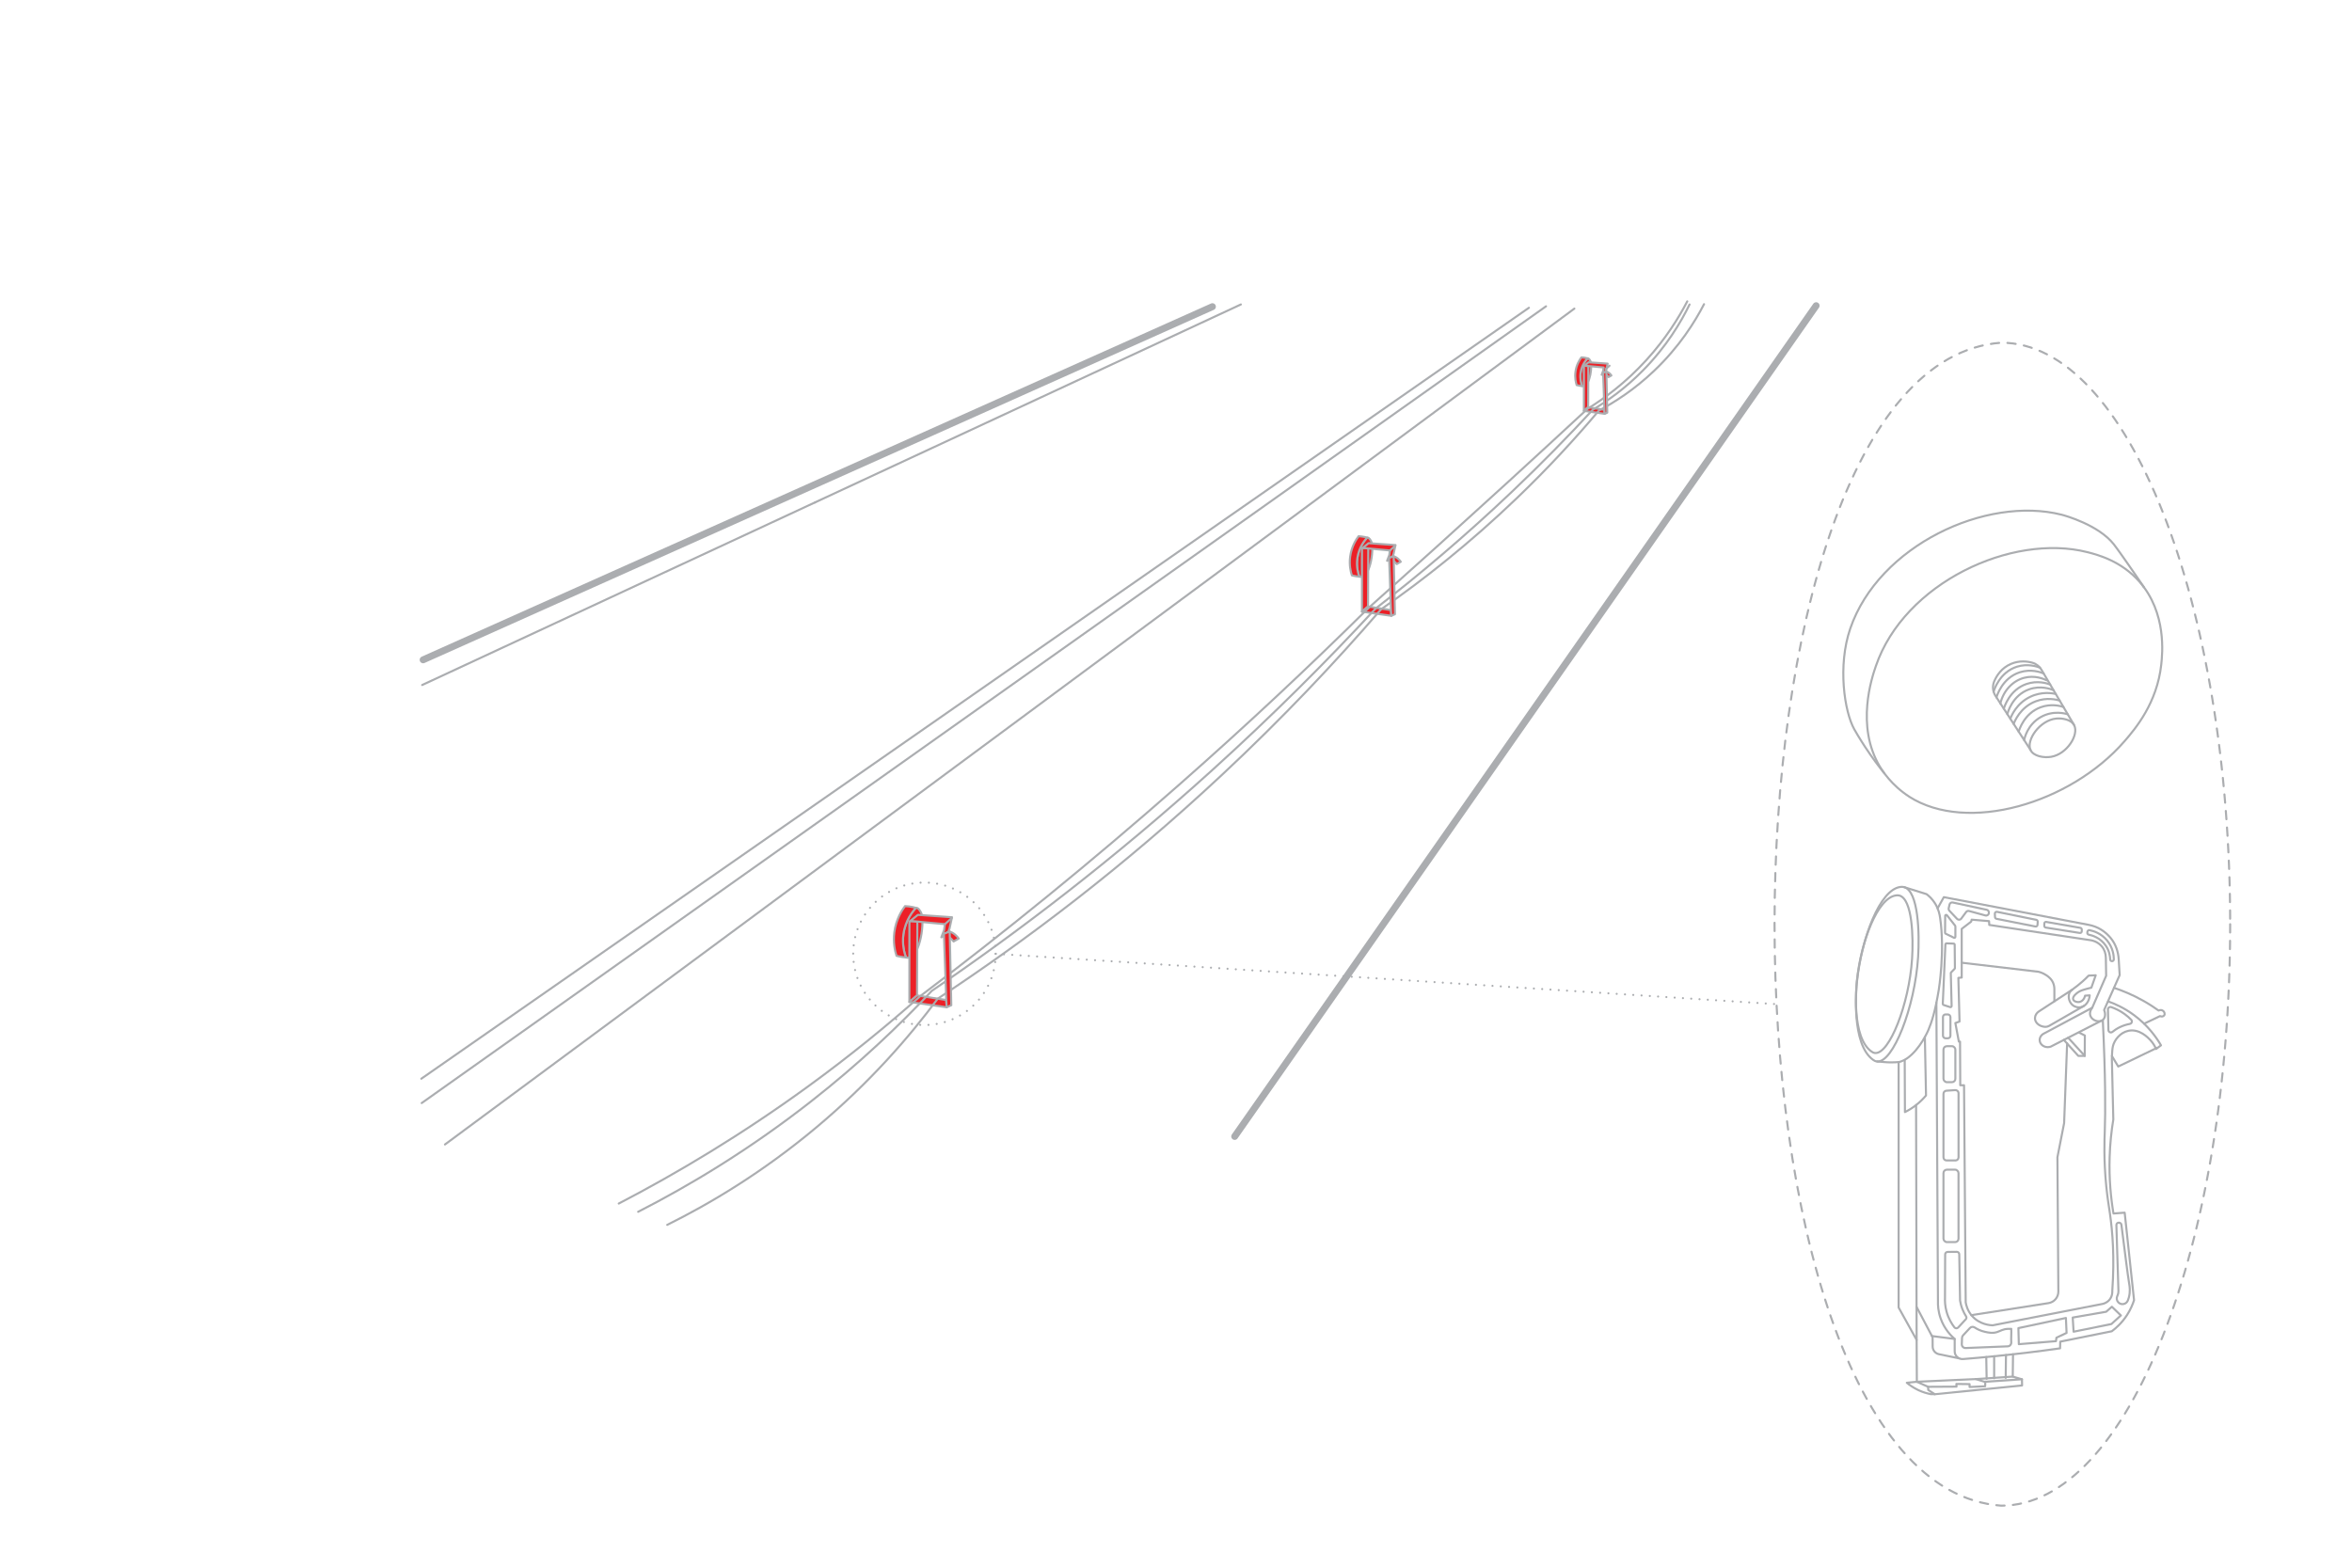 <?xml version="1.0" encoding="UTF-8"?>
<svg xmlns="http://www.w3.org/2000/svg" viewBox="0 0 850.39 566.93">
  <defs>
    <style>
      .cls-1 {
        stroke-dasharray: 0 3;
      }

      .cls-1, .cls-2, .cls-3, .cls-4, .cls-5 {
        stroke: #abadb0;
        stroke-linecap: round;
        stroke-linejoin: round;
      }

      .cls-1, .cls-2, .cls-4, .cls-5 {
        fill: none;
      }

      .cls-1, .cls-3, .cls-4, .cls-5 {
        stroke-width: .75px;
      }

      .cls-2 {
        stroke-width: 2.5px;
      }

      .cls-3 {
        fill: #ec2027;
      }

      .cls-5 {
        stroke-dasharray: 0 0 3 3;
      }
    </style>
  </defs>
  <g id="product">
    <g>
      <g>
        <path class="cls-4" d="m690.28,288.08c-6.44-4.13-9.83-9.58-10.57-10.81-8.88-14.79-2.86-32.36-1.46-36.43,10.29-30.03,49.14-48.1,76.48-41.16,3.87.98,12.25,3.23,18.79,10.65,9.96,11.3,8.31,26.28,7.9,30.01-1.53,13.93-9.31,23.13-13.28,27.71-19.61,22.57-56.88,33.49-77.86,20.05Z"/>
        <path class="cls-4" d="m681.31,279.65c-1.75-2.16-4.23-5.38-6.93-9.48,0,0-2.32-3.53-3.94-6.42-3.58-6.39-6.08-22.98-1.46-36.44,10.3-30.03,49.14-48.11,76.47-41.16,1.3.33,13.27,3.7,18.79,10.65,1.25,1.57,5.03,7,5.37,7.49,2.37,3.38,4.28,6.18,5.53,8.05"/>
        <path class="cls-4" d="m749.96,262.3c-1.07-2.11-4.35-2.64-6.45-2.45-6,.55-11.02,7.83-9.36,11.37,1.07,2.28,4.87,2.92,7.5,2.46,5.75-1,10.04-7.98,8.3-11.38Z"/>
        <path class="cls-4" d="m749.84,262.08c-3.9-6.62-7.81-13.23-11.71-19.85-.73-1.24-1.9-2.17-3.28-2.56-1.9-.53-4.74-.87-7.74.41-3.4,1.45-5.18,4.19-6.09,6.34-.72,1.71-.53,3.67.48,5.23,4.22,6.52,8.44,13.04,12.66,19.55"/>
        <path class="cls-4" d="m747.61,258.31c-.75-.24-5.18-1.55-9.7.98-4.85,2.71-5.92,7.65-6.06,8.37"/>
        <path class="cls-4" d="m746.04,255.65c-1.17-.37-4.5-1.26-8.25.13-5.93,2.19-7.72,8.15-7.92,8.83"/>
        <path class="cls-4" d="m744.68,253.34c-1.22-.36-4.68-1.2-8.59.26-5.68,2.12-7.73,7.38-8.03,8.2"/>
        <path class="cls-4" d="m743.27,250.95c-1.21-.27-5.06-.96-9.23,1.04-5.02,2.41-6.83,6.96-7.19,7.94"/>
        <path class="cls-4" d="m742.46,249.59c-.98-.41-4.63-1.77-8.79-.31-6.11,2.16-7.77,8.47-7.9,8.99"/>
        <path class="cls-4" d="m741.25,247.54c-1.11-.42-4.58-1.55-8.55-.19-6.17,2.11-8.03,8.36-8.2,8.96"/>
        <path class="cls-4" d="m740,246.02c-1.01-.49-4.3-1.93-8.19-.89-4.2,1.13-7.47,4.71-8.56,9.27"/>
        <path class="cls-4" d="m738.88,243.53c-1.09-.45-4.57-1.7-8.6-.41-6.36,2.03-8.29,8.55-8.44,9.09"/>
        <path class="cls-4" d="m737.56,241.44c-1.15-.44-4.46-1.54-8.28-.35-6.35,1.99-8.31,8.49-8.47,9.05"/>
      </g>
      <g>
        <path class="cls-4" d="m687.03,320.76c-7.34,1.02-13.97,18.44-15.62,34.24-.24,2.34-2.19,22.66,5.89,28.31.36.25.79.51,1.37.56,5.73.55,13.65-19.45,14.84-37.75.55-8.48.14-23.91-5.08-25.31-.15-.04-.63-.16-1.4-.05Z"/>
        <path class="cls-4" d="m685.47,323.82c-6.63.92-12.62,16.65-14.1,30.91-.22,2.12-1.97,20.46,5.32,25.56.33.23.71.46,1.24.51,5.17.5,12.32-17.56,13.4-34.08.5-7.65.13-21.59-4.59-22.86-.14-.04-.57-.14-1.26-.04Z"/>
        <path class="cls-4" d="m688.42,320.8l8.15,2.55c.78.6,2.05,1.69,3.1,3.4,1.26,2.04,1.63,3.98,1.8,5.18,1.78,12.11-.48,25.95-.48,25.95-1.3,7.97-2.59,11.8-3.81,14.7,0,0-2.89,6.88-7.76,10.22-1.37.94-2.78,1.27-2.78,1.27-.97.08-2.02.12-3.13.12-1.42,0-3.04-.19-4.84-.34"/>
        <path class="cls-4" d="m686.47,384.11c0,29.58,0,59.15,0,88.73,2.17,3.91,4.34,7.82,6.51,11.74.03,5.04.05,10.08.08,15.12,1.35.6,2.7,1.21,4.05,1.81"/>
        <path class="cls-4" d="m692.98,484.57c-.07-28.31-.13-56.62-.2-84.94"/>
        <path class="cls-4" d="m688.67,383.41c.03,6.25.05,12.51.08,18.76,1.17-.58,2.57-1.4,4.03-2.54,1.54-1.2,2.72-2.43,3.59-3.47-.14-7.05-.27-14.09-.41-21.14"/>
        <path class="cls-4" d="m700.12,362.66c.19,35.95.38,71.89.57,107.84-.05,1.49.07,3.75.97,6.29,1.37,3.89,3.8,6.31,5.08,7.42v4.48c0,1.63,1.39,2.92,3.01,2.79,7.51-.6,15.22-1.36,23.12-2.31,4.06-.49,8.05-1.01,11.98-1.57.02-.81.04-1.61.06-2.42,6.21-1.25,12.42-2.5,18.63-3.75,1.52-1.13,3.66-3.01,5.51-5.87,1.29-2,2.07-3.9,2.54-5.38-1.13-10.55-2.26-21.09-3.39-31.64l-4.05.3c-.95-5.67-1.63-12.54-1.39-20.33.15-5.04.66-9.62,1.33-13.67-.16-6.74-.32-13.47-.48-20.21-.04-.74-.06-1.79,0-3.04.04-.85.11-2.31.34-3.27.51-2.15,2.52-4.86,5.49-5.53,4.07-.93,7.32,2.56,8.05,3.35,1.08,1.16,1.7,2.35,2.06,3.21l1.78-1.33c-1.62-2.79-4.62-7.11-9.7-10.88-3.49-2.59-6.86-4.1-9.4-5"/>
        <path class="cls-4" d="m700.56,328.49c.75-1.35,1.5-2.7,2.25-4.05,17.44,3.33,34.88,6.67,52.31,10,1.64.31,3.22.89,4.63,1.78.95.61,1.98,1.41,2.95,2.49.17.19.34.38.49.57,1.75,2.16,2.69,4.86,2.85,7.63l.35,5.71c-1.88,4.21-3.75,8.43-5.63,12.64.61,1.38.39,2.88-.46,3.59-1.3,1.09-3.89.22-4.5-1.5-.51-1.43.57-2.82.67-2.93l5.03-11.55c-.04-2.18-.07-4.35-.11-6.53-.03-1.47-.48-2.92-1.43-4.05-.11-.13-.22-.26-.35-.38-1.39-1.41-2.99-1.77-3.57-1.88-12.27-1.85-24.53-3.7-36.8-5.55l-.08-1.37c-3.67-.31-2.62-.22-6.29-.53l-.16.69c-1.14.88-2.29,1.76-3.43,2.64v17.6c-.4.04-.81.08-1.21.12.14,5.26.28,10.53.42,15.79l-1.51.54c.72,3.86.54,2.85,1.26,6.71h.43c.03,5.26.05,10.53.08,15.8h1.37c.2,26.17.4,52.35.6,78.52.17,1,.65,2.99,2.24,4.84,2.8,3.24,6.78,3.43,7.5,3.45,13.28-2.59,26.55-5.18,39.83-7.76.4-.1,1.5-.42,2.38-1.45,1.15-1.36,1.07-2.93,1.05-3.27.86-12.19.08-21.51-.85-27.93-.39-2.73-.88-5.42-1.33-9.92-.96-9.67-.64-16.91-.54-19.66.27-7.46.29-19.62-.71-40.45"/>
        <path class="cls-4" d="m770.06,370.27c.7-.12,1-.98.5-1.49-.64-.66-1.41-1.34-2.31-2.01-1.77-1.3-3.51-2.08-4.92-2.57-.59-.2-1.2.24-1.18.87.06,2.47.11,4.95.17,7.42.02.74.88,1.14,1.45.67.69-.56,1.55-1.15,2.58-1.66,1.36-.67,2.65-1.03,3.71-1.22Z"/>
        <path class="cls-4" d="m779.86,378.94c-4.66,2.25-9.33,4.5-13.99,6.75-.76-1.27-1.52-2.54-2.28-3.8"/>
        <path class="cls-4" d="m708.35,491.23c-2.44-.5-4.87-1.01-7.31-1.51-1.31-.27-2.26-1.42-2.27-2.76,0-1.12-.02-2.23-.02-3.35-1.93-3.67-3.86-7.34-5.8-11.01"/>
        <path class="cls-4" d="m706.74,484.21c-2.74-.35-5.48-.7-8.22-1.05"/>
        <path class="cls-4" d="m727.83,489.75c-.03,2.69-.07,5.38-.1,8.07"/>
        <path class="cls-4" d="m725.28,490.03c-.03,2.76-.06,5.51-.1,8.27"/>
        <path class="cls-4" d="m721.01,490.47c0,2.65,0,5.3,0,7.95"/>
        <path class="cls-4" d="m718.15,490.75c.05,2.62.1,5.24.14,7.86"/>
        <path class="cls-4" d="m714.36,498.73c1.05.32,2.1.65,3.15.97,4.52-.3,9.03-.6,13.55-.91-1.11-.32-2.22-.65-3.33-.97-4.46.3-8.91.6-13.37.91Z"/>
        <path class="cls-4" d="m731.06,498.79c.01.75.03,1.49.04,2.24-10.52,1.06-21.03,2.11-31.55,3.17-.79-.51-1.58-1.02-2.37-1.54-.02-.38-.04-.77-.06-1.15,3.43-.02,6.86-.04,10.28-.06-.02-.32-.04-.65-.06-.97,1.59.02,3.19.04,4.78.06v1.04c1.88-.09,3.75-.17,5.63-.26.02-.55.04-1.1.06-1.65"/>
        <path class="cls-4" d="m693.06,499.69c-1.21.12-2.42.24-3.63.36.98.82,2.36,1.81,4.17,2.66,1.7.8,3.25,1.22,4.46,1.45.49,0,.99.02,1.48.03"/>
        <path class="cls-4" d="m693.06,499.69c7.1-.32,14.2-.65,21.29-.97"/>
        <path class="cls-4" d="m757.73,352.69c-.52,1.49-1.05,2.98-1.57,4.48-.35.08-.84.2-1.43.36-1.67.47-2.59.73-3.47,1.37-.31.22-2.02,1.46-1.69,2.5.22.7,1.28,1.07,2.12.97,1.04-.13,1.93-1.04,2.18-2.3.56-.04,1.13-.08,1.69-.12-.16,2.17-1.48,3.9-3.17,4.27-1.38.31-2.51-.39-2.66-.48-1.51-.96-2.04-2.95-1.61-4.36.33-1.1,1.14-1.46,2.98-2.9,1.07-.84,2.5-2.04,4.07-3.67.85-.04,1.71-.08,2.56-.12Z"/>
        <path class="cls-4" d="m749.25,357.89c-4.02,2.62-8.03,5.24-12.05,7.86-.81.53-1.39,1.38-1.43,2.35,0,.22,0,.45.06.69.3,1.31,1.67,2.37,3.44,2.54.61.06,1.23-.11,1.76-.42,4.15-2.39,8.31-4.77,12.46-7.16"/>
        <path class="cls-4" d="m756.46,364.43c-5.86,3.13-11.71,6.26-17.56,9.38-.99.53-1.62,1.63-1.39,2.73.05.22.12.45.24.67.64,1.19,2.21,1.79,3.71,1.29,6.17-3.16,12.34-6.32,18.51-9.48"/>
        <path class="cls-4" d="m742.78,362.11v-4.4c0-1.48-.54-2.93-1.6-3.97,0,0-.02-.02-.02-.02-1.52-1.49-3.21-2.07-4.11-2.3-9.26-1.09-18.51-2.18-27.77-3.27"/>
        <path class="cls-4" d="m751.74,373.42c.69.35,1.37.7,2.06,1.05l-.04,7.38c-2-2.19-4-4.39-5.99-6.58"/>
        <path class="cls-4" d="m753.76,381.85h-2.32c-1.75-1.93-3.49-3.85-5.24-5.78"/>
        <path class="cls-4" d="m747.39,377.31c-.36,9.62-.73,19.24-1.09,28.86l-2.42,12.34c.11,16.18.23,32.36.34,48.54.01,2.09-1.5,3.88-3.57,4.2-9.3,1.45-18.6,2.9-27.89,4.35"/>
        <path class="cls-4" d="m766.24,442.16s-.08,0-.11,0c-.51-.05-.94.35-.93.86l.75,23.88c.02.52-.09,1.04-.31,1.52l-.12.27c-.36.79-.19,1.71.42,2.32h0c1.06,1.06,2.84.68,3.4-.71.13-.32.25-.66.35-1.03.62-2.23.29-4.09.16-4.88-.56-3.39-1.51-11.05-2.83-21.48-.05-.4-.38-.7-.79-.73Z"/>
        <path class="cls-4" d="m766.83,475.7c-1.14,1.04-2.29,2.07-3.43,3.11-4.56.93-9.11,1.86-13.67,2.78-.11-1.71-.22-3.41-.32-5.12,4.03-.7,8.07-1.4,12.1-2.1.69-.6,1.37-1.21,2.06-1.81,1.09,1.05,2.18,2.1,3.27,3.15Z"/>
        <path class="cls-4" d="m746.95,476.63c.08,1.8.16,3.6.24,5.4-1.22.58-2.45,1.16-3.67,1.73-.05.42-.11.83-.16,1.25-4.48.36-8.95.73-13.43,1.09-.05-1.94-.11-3.87-.16-5.81,5.73-1.22,11.45-2.45,17.18-3.67Z"/>
        <path class="cls-4" d="m727.19,480.58c.09,1.62-.1,3.27,0,4.89.04.75-.53,1.38-1.28,1.41-5.07.2-10.14.41-15.21.61-.78.03-1.42-.6-1.39-1.38.03-.76.07-1.53.08-2.27,0-.34.13-.66.36-.91.86-.92,1.65-1.77,2.49-2.67.44-.48,1.16-.57,1.71-.21.92.61,2.16,1.24,3.72,1.58,1.34.3,2.78.61,4.4.09,1.18-.38,2.18-1.13,4.01-1.16.36,0,.94-.02,1.13,0Z"/>
        <path class="cls-4" d="m710.73,477.11c-.91.98-1.81,1.97-2.72,2.95-.37.41-1.03.39-1.37-.05-.97-1.25-2.15-3.15-2.84-5.66-.56-2.02-.63-3.8-.57-5.08.02-5.21.04-10.42.06-15.63,0-.49.4-.89.89-.9l3.3-.04c.5,0,.9.39.91.89.1,5.55.19,11.09.29,16.64,0,.05,0,.09.01.13.14.86.38,1.92.84,3.08.4,1.03.87,1.89,1.32,2.59.22.34.17.78-.1,1.08Z"/>
        <rect class="cls-4" x="702.68" y="422.99" width="5.44" height="26.19" rx="1.23" ry="1.23"/>
        <path class="cls-4" d="m706.99,419.66h-3.18c-.63,0-1.13-.51-1.13-1.13v-22.97c0-.6.46-1.09,1.06-1.13l3.18-.21c.65-.04,1.21.47,1.21,1.13v23.19c0,.63-.51,1.13-1.13,1.13Z"/>
        <rect class="cls-4" x="702.68" y="378.34" width="4.3" height="13.01" rx="1.23" ry="1.23"/>
        <rect class="cls-4" x="702.5" y="366.85" width="2.7" height="8.63" rx=".94" ry=".94"/>
        <path class="cls-4" d="m703.83,341.15l2.51.09c.22,0,.4.19.4.42l.08,8.4c0,.11-.04.22-.12.3l-1.25,1.28c-.08.08-.12.19-.12.3l.3,11.85c0,.29-.27.5-.55.41l-2.36-.77c-.18-.06-.3-.23-.29-.42.15-3.38.3-6.75.45-10.13.17-3.78.34-7.56.5-11.34.01-.23.2-.41.44-.4Z"/>
        <path class="cls-4" d="m703.28,331.21c0-.35.44-.5.66-.23.6.77,1.4,1.79,1.41,1.8l1.56,1.99c.05.07.08.14.08.23,0,1.18,0,2.57,0,3.79,0,.26-.27.45-.51.34-1-.45-2.02-1.05-3.01-1.47-.14-.06-.22-.19-.22-.34.02-2.04.03-4.07.05-6.11Z"/>
        <path class="cls-4" d="m706.05,326.37c4.09.88,8.18,1.76,12.27,2.64.47.1.8.53.78,1.01v.13c-.03.64-.64,1.08-1.25.91l-5.92-1.61c-.39-.11-.81.04-1.06.37-.58.79-1.17,1.59-1.75,2.38-.37.5-1.1.54-1.52.09-.93-1-1.86-1.93-2.79-2.96-.22-.24-.3-.58-.23-.9.1-.42.19-.88.29-1.31.12-.53.64-.86,1.17-.75Z"/>
        <path class="cls-4" d="m722.05,329.75c4.73.96,9.46,1.93,14.19,2.89.32.07.54.36.52.68l-.07,1.13c-.02.4-.39.68-.78.6l-14.06-2.78c-.3-.06-.51-.31-.53-.61-.02-.41-.04-.83-.06-1.24s.37-.76.79-.67Z"/>
        <path class="cls-4" d="m739.87,333.4c4.1.71,8.2,1.43,12.3,2.14.3.05.51.31.52.61,0,.2,0,.41,0,.61,0,.39-.34.69-.72.63l-12.3-1.95c-.3-.05-.52-.3-.53-.61v-.81c-.02-.39.33-.69.72-.63Z"/>
        <path class="cls-4" d="m754.74,336.94c.05-.38.4-.64.78-.56,1.37.27,4.16,1.1,6.32,3.73,2.14,2.6,2.43,5.46,2.44,6.83,0,.37-.31.66-.68.65h0c-.35,0-.63-.28-.64-.63-.04-1.13-.3-3.06-1.57-4.95-1.92-2.85-4.86-3.74-6.18-4.01-.34-.07-.56-.39-.51-.73l.04-.33Z"/>
        <path class="cls-4" d="m764.34,357.23c3.13,1.04,6.74,2.52,10.55,4.66,2.07,1.16,3.92,2.37,5.57,3.55.6-.3,1.3-.22,1.73.2.37.35.67,1.07.28,1.57-.31.4-.95.53-1.49.24-1.92.91-3.84,1.82-5.76,2.74"/>
      </g>
      <path class="cls-5" d="m806.34,334.22c0,116.14-37.06,210.28-82.77,210.28-109.34-7.91-109.23-412.78,0-420.57,45.71,0,82.77,94.15,82.77,210.29h0Z"/>
      <circle class="cls-1" cx="334.24" cy="344.92" r="25.76"/>
      <line class="cls-1" x1="360" y1="344.92" x2="641.57" y2="363.09"/>
    </g>
  </g>
  <g id="line_drawing" data-name="line drawing">
    <path class="cls-3" d="m571.98,139.6c-.31-.86-.8-2.56-.51-4.69.38-2.81,1.9-4.65,2.52-5.32.01,0,.04,0,.06,0,.47-.02.86.73.99.98.77,1.49-.04,8.81-2.57,9.07-.22.02-.39-.01-.49-.03Z"/>
    <path class="cls-3" d="m571.46,134.91c-.29,2.13.2,3.83.51,4.69-.22-.02-.45-.05-.69-.08-.44-.07-.84-.15-1.22-.25-.3-.94-.71-2.64-.44-4.75.33-2.64,1.54-4.46,2.16-5.28.24,0,.5.03.77.06.53.07,1,.17,1.42.29-.62.67-2.13,2.5-2.52,5.32Z"/>
    <path class="cls-3" d="m574.28,132.37c-.02,4.96-.04,9.93-.06,14.89-.51.44-1.03.88-1.55,1.32,0-5.42,0-10.84,0-16.27.27-.02.57-.03.89,0,.25.01.49.04.71.07Z"/>
    <path class="cls-3" d="m581.26,131.5c-.16.75-.33,1.49-.49,2.24l-.48,1.3c-.4.17-.79.33-1.19.5.18-.49.37-.97.55-1.46.05-.4.11-.79.16-1.19-.06,0-2.71-.26-2.77-.26-.92-.09-1.85-.18-2.77-.26-.47-.04-.94-.09-1.42-.13.5-.41,1.01-.81,1.51-1.22.52.04,1.04.07,1.57.11,1.77.12,3.55.25,5.32.37Z"/>
    <path class="cls-3" d="m580.19,149.65c-2.51-.36-5.02-.71-7.53-1.07.52-.44,1.04-.88,1.55-1.32,1.96.31,3.92.61,5.89.93.03.49.06.98.09,1.46Z"/>
    <path class="cls-3" d="m491.47,208.53c-.44-1.21-1.13-3.62-.72-6.62.54-3.97,2.68-6.55,3.55-7.5.02,0,.05,0,.09,0,.67-.03,1.21,1.03,1.39,1.38,1.09,2.1-.05,12.42-3.62,12.8-.3.03-.55-.02-.69-.05Z"/>
    <path class="cls-3" d="m490.75,201.92c-.41,3,.28,5.4.72,6.62-.31-.03-.64-.07-.97-.12-.62-.09-1.19-.21-1.72-.35-.43-1.33-1-3.73-.62-6.7.47-3.72,2.18-6.3,3.05-7.45.34.01.7.04,1.09.09.75.09,1.42.24,2,.41-.87.95-3.01,3.53-3.55,7.5Z"/>
    <path class="cls-3" d="m494.71,198.33c-.02,7-.06,14.01-.09,21.01-.72.62-1.46,1.24-2.19,1.86,0-7.65,0-15.3.01-22.95.38-.03.8-.04,1.26-.01.36.02.69.05,1,.09Z"/>
    <path class="cls-3" d="m504.56,197.1c-.23,1.05-.46,2.11-.69,3.16l-.67,1.84c-.56.23-1.12.47-1.68.7.26-.69.52-1.37.78-2.06.08-.56.16-1.12.23-1.67-.09,0-3.83-.36-3.91-.37-1.3-.12-2.61-.25-3.91-.37-.67-.06-1.33-.13-2-.19.71-.57,1.42-1.15,2.13-1.72.74.06,1.47.1,2.21.16,2.5.17,5,.35,7.51.53Z"/>
    <path class="cls-3" d="m503.05,222.7c-3.54-.5-7.08-1.01-10.62-1.51.73-.62,1.46-1.24,2.19-1.86,2.77.43,5.53.87,8.3,1.31.05.68.09,1.38.13,2.06Z"/>
    <path class="cls-4" d="m152.47,398.9c135.5-96.04,271.01-192.09,406.51-288.13"/>
    <path class="cls-4" d="m569.23,111.6c-136.12,100.76-272.23,201.52-408.35,302.28"/>
    <path class="cls-2" d="m152.99,238.61c95.12-42.57,190.25-85.14,285.37-127.71"/>
    <path class="cls-4" d="m552.8,111.3c-133.49,92.93-266.98,185.87-400.47,278.8"/>
    <path class="cls-4" d="m152.64,247.72c98.67-45.87,197.34-91.75,296.01-137.62"/>
    <path class="cls-4" d="m294.71,181.69s-.01.01-.02.01"/>
    <path class="cls-2" d="m446.42,410.97c70.07-100.14,140.15-200.28,210.22-300.42"/>
    <path class="cls-3" d="m327.56,346.25c-.56-1.54-1.44-4.6-.92-8.41.69-5.04,3.41-8.33,4.51-9.53.02,0,.06-.01.11-.01.85-.03,1.54,1.3,1.77,1.75,1.38,2.66-.07,15.79-4.6,16.26-.39.04-.71-.02-.87-.06Z"/>
    <path class="cls-3" d="m326.64,337.84c-.52,3.81.36,6.87.92,8.41-.4-.04-.81-.09-1.24-.15-.79-.12-1.51-.27-2.18-.44-.54-1.69-1.27-4.74-.79-8.51.6-4.72,2.77-8,3.88-9.47.43.02.9.05,1.38.11.95.12,1.8.31,2.54.52-1.11,1.2-3.82,4.49-4.51,9.53Z"/>
    <path class="cls-3" d="m331.68,333.28c-.03,8.9-.07,17.8-.11,26.7-.92.79-1.85,1.57-2.78,2.36,0-9.72.01-19.44.02-29.16.48-.03,1.02-.05,1.6-.02.46.02.88.06,1.27.12Z"/>
    <path class="cls-3" d="m342.28,364.26c-4.5-.64-9-1.28-13.49-1.92.93-.79,1.86-1.57,2.78-2.36,3.52.55,7.03,1.1,10.55,1.66.06.87.11,1.75.16,2.62Z"/>
    <path class="cls-3" d="m344.2,331.72c-.29,1.34-.58,2.68-.87,4.02l-.85,2.33c-.71.3-1.42.6-2.13.89.33-.87.66-1.75.99-2.62.1-.71.2-1.42.3-2.13-.11-.01-4.86-.46-4.97-.47-1.66-.16-3.31-.32-4.97-.47-.85-.08-1.69-.16-2.54-.24.9-.73,1.81-1.46,2.71-2.19.94.07,1.87.13,2.81.2,3.18.22,6.36.45,9.54.67Z"/>
    <path class="cls-4" d="m344.06,332.05c-.81.72-1.63,1.45-2.44,2.17"/>
    <path class="cls-3" d="m341.26,337.68c.51.23,1.15.58,1.81,1.08.77.59,1.33,1.21,1.71,1.71.61-.35,1.23-.7,1.84-1.05-.27-.4-.69-.94-1.31-1.45-.72-.59-1.44-.92-1.93-1.09l-2.11.8Z"/>
    <path class="cls-4" d="m230.73,438.22c18.52-9.46,40.12-22.37,62.54-39.94,17.41-13.64,31.84-27.37,43.62-39.94,31.76-21.66,66.15-47.94,101.26-79.71,21.97-19.88,41.66-39.58,59.24-58.58,15.82-12.21,32.45-26.25,49.37-42.32,10.53-10.01,20.24-19.92,29.16-29.59,5.2-3.09,11.68-7.64,18.14-14.21,8.53-8.66,13.72-17.46,16.82-23.82"/>
    <path class="cls-4" d="m241.24,442.95c15.16-7.53,34.18-18.73,53.87-35.21,19.57-16.39,33.89-33.04,43.94-46.59,31.69-20.9,66.89-47.42,102.68-80.86,21.87-20.43,40.99-40.67,57.61-59.94,15.27-10.63,32.09-23.89,49.2-40.31,11.25-10.79,21.05-21.45,29.56-31.57,5.58-2.96,12.76-7.51,19.97-14.38,9.15-8.71,14.75-17.7,18.04-24.09"/>
    <path class="cls-4" d="m223.72,435.24c21.08-10.96,44.36-24.83,68.5-42.39,15.13-11.01,28.67-22.09,40.73-32.8,30.14-22.8,61.48-48.17,93.46-76.34,24.52-21.59,47.32-42.99,68.47-63.92,16.69-14.9,33.45-30.03,50.26-45.39,9.7-8.87,19.32-17.72,28.85-26.56,5.93-3.66,13.71-9.32,21.34-17.71,7-7.7,11.66-15.26,14.72-21.15"/>
    <path class="cls-3" d="m343.94,363.52c-.56.25-1.11.5-1.66.74-.02-.43-.05-.87-.08-1.31-.03-.53-.06-.96-.07-1.17,0-.08,0-.13,0-.14-.03-.42-.29-7.72-.86-23.96l2.11-.8c.19,8.88.38,17.76.57,26.64Z"/>
    <path class="cls-4" d="m504.46,197.36c-.64.57-1.28,1.14-1.92,1.71"/>
    <path class="cls-3" d="m502.25,201.79c.41.18.9.45,1.42.85.61.47,1.04.95,1.34,1.34.48-.28.96-.55,1.45-.83-.21-.32-.54-.74-1.03-1.14-.57-.47-1.13-.72-1.52-.86l-1.66.63Z"/>
    <path class="cls-3" d="m504.36,222.12c-.44.2-.87.39-1.31.58-.02-.34-.04-.69-.06-1.03-.03-.42-.05-.76-.06-.92,0-.06,0-.11,0-.11-.02-.33-.23-6.08-.68-18.86l1.66-.63c.15,6.99.3,13.98.45,20.96Z"/>
    <path class="cls-4" d="m581.94,132.25c-.45.4-.91.81-1.36,1.21"/>
    <path class="cls-3" d="m579.62,134.82c.29.13.64.32,1.01.6.43.33.74.68.95.95.34-.2.68-.39,1.03-.59-.15-.22-.39-.52-.73-.81-.4-.33-.8-.51-1.07-.61l-1.18.45Z"/>
    <path class="cls-3" d="m581.11,149.24c-.31.14-.62.28-.93.41-.01-.24-.03-.49-.04-.73-.02-.3-.03-.54-.04-.65,0-.05,0-.07,0-.08-.02-.23-.16-4.31-.48-13.37l1.18-.45c.11,4.95.21,9.91.32,14.86Z"/>
  </g>
</svg>
